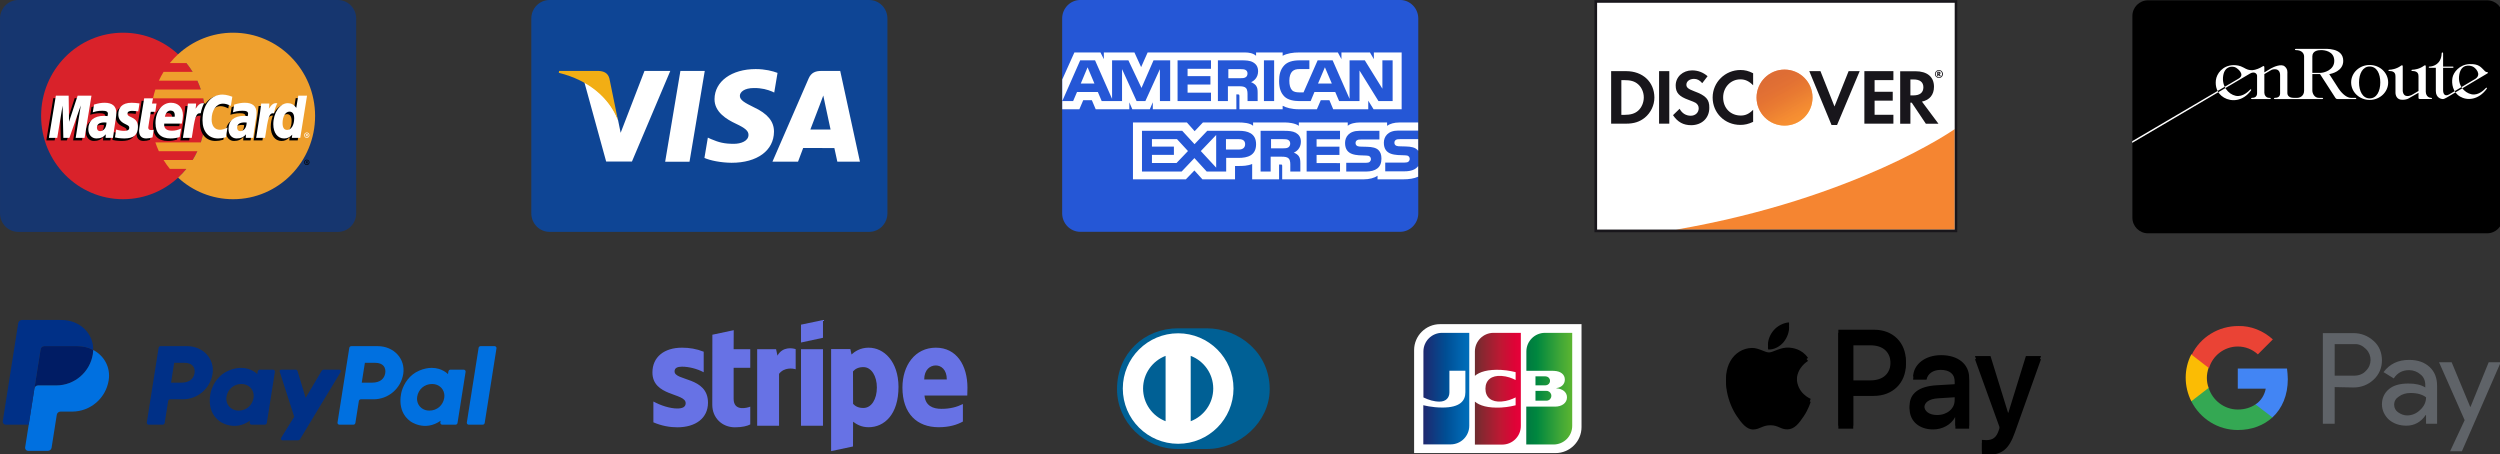 <?xml version="1.0" encoding="UTF-8" standalone="no"?>
<!DOCTYPE svg PUBLIC "-//W3C//DTD SVG 1.1//EN" "http://www.w3.org/Graphics/SVG/1.1/DTD/svg11.dtd">
<svg width="100%" height="100%" viewBox="0 0 1250 227" version="1.1" xmlns="http://www.w3.org/2000/svg" xmlns:xlink="http://www.w3.org/1999/xlink" xml:space="preserve" xmlns:serif="http://www.serif.com/" style="fill-rule:evenodd;clip-rule:evenodd;stroke-linejoin:round;stroke-miterlimit:2;">
    <rect x="0" y="0" width="1250" height="227" fill="#333333" stroke="none"/>
    <g transform="matrix(1.018,0,0,1.018,-21.97,1.0977e-06)">
        <g transform="matrix(1.251,0,0,1.251,21.59,-6.24544e-05)">
            <g id="path3628" transform="matrix(1,0,0,1,-511.616,-38.409)">
                <path d="M518.787,38.409L644.283,38.409C648.243,38.409 651.454,41.67 651.454,45.693L651.454,122.173C651.454,126.196 648.243,129.457 644.283,129.457L518.787,129.457C514.826,129.457 511.616,126.196 511.616,122.173L511.616,45.693C511.616,41.67 514.826,38.409 518.787,38.409Z" style="fill:rgb(22,54,111);fill-rule:nonzero;"/>
            </g>
            <g id="path3630" transform="matrix(1,0,0,1,-511.616,-38.409)">
                <path d="M592.114,83.933C592.114,101.986 577.705,116.619 559.932,116.619C542.158,116.619 527.751,101.986 527.751,83.933C527.751,65.881 542.158,51.247 559.932,51.247C577.705,51.247 592.114,65.882 592.114,83.933" style="fill:rgb(217,34,42);fill-rule:nonzero;"/>
            </g>
            <g id="path3632" transform="matrix(1,0,0,1,-511.616,-38.409)">
                <path d="M603.136,51.246C594.821,51.246 587.244,54.45 581.533,59.707C580.369,60.78 579.283,61.935 578.284,63.166L584.785,63.166C585.676,64.266 586.495,65.422 587.239,66.628L575.83,66.628C575.144,67.743 574.525,68.899 573.976,70.09L589.092,70.09C589.61,71.216 590.065,72.371 590.454,73.55L572.614,73.55C572.239,74.686 571.927,75.841 571.679,77.012L591.389,77.012C591.871,79.286 592.114,81.606 592.113,83.933C592.113,87.563 591.53,91.055 590.454,94.316L572.613,94.316C573.001,95.496 573.456,96.651 573.975,97.778L589.091,97.778C588.542,98.969 587.923,100.125 587.236,101.24L575.83,101.24C576.574,102.447 577.395,103.603 578.283,104.699L584.783,104.699C583.785,105.932 582.698,107.089 581.533,108.161C587.245,113.417 594.821,116.62 603.136,116.62C620.91,116.62 635.319,101.986 635.319,83.934C635.319,65.883 620.91,51.248 603.136,51.248" style="fill:rgb(238,159,45);fill-rule:nonzero;"/>
            </g>
            <g id="path3634" transform="matrix(1,0,0,1,-511.616,-38.409)">
                <path d="M631.03,102.153C631.03,101.571 631.495,101.097 632.069,101.097C632.644,101.097 633.109,101.571 633.109,102.153C633.109,102.736 632.644,103.209 632.069,103.209C631.495,103.209 631.03,102.736 631.03,102.153ZM632.069,102.956C632.506,102.956 632.86,102.596 632.86,102.153C632.86,101.71 632.506,101.351 632.07,101.351L632.069,101.351C631.634,101.351 631.281,101.709 631.28,102.151L631.28,102.153C631.279,102.596 631.633,102.956 632.069,102.956ZM631.929,102.617L631.716,102.617L631.716,101.69L632.101,101.69C632.182,101.69 632.264,101.69 632.335,101.736C632.409,101.787 632.451,101.876 632.451,101.969C632.451,102.073 632.391,102.17 632.293,102.208L632.461,102.617L632.225,102.617L632.085,102.25L631.929,102.25L631.929,102.617ZM631.929,102.091L632.047,102.091C632.091,102.091 632.137,102.095 632.177,102.073C632.212,102.05 632.23,102.008 632.23,101.967C632.23,101.931 632.209,101.89 632.178,101.873C632.141,101.849 632.082,101.854 632.043,101.854L631.929,101.854L631.929,102.091ZM552.418,87.512C552.052,87.469 551.891,87.457 551.639,87.457C549.658,87.457 548.656,88.147 548.656,89.509C548.656,90.349 549.145,90.883 549.909,90.883C551.332,90.883 552.357,89.506 552.418,87.512ZM554.959,93.52L552.064,93.52L552.131,92.123C551.248,93.227 550.07,93.752 548.469,93.752C546.576,93.752 545.277,92.25 545.277,90.069C545.277,86.787 547.535,84.872 551.412,84.872C551.807,84.872 552.315,84.908 552.835,84.975C552.944,84.531 552.972,84.341 552.972,84.101C552.972,83.208 552.363,82.874 550.731,82.874C549.022,82.855 547.612,83.288 547.033,83.481C547.07,83.257 547.518,80.448 547.518,80.448C549.259,79.93 550.407,79.735 551.699,79.735C554.699,79.735 556.288,81.103 556.285,83.688C556.291,84.381 556.178,85.236 556.002,86.36C555.699,88.314 555.048,92.5 554.959,93.52ZM543.815,93.52L540.322,93.52L542.323,80.774L537.854,93.52L535.473,93.52L535.179,80.847L533.076,93.52L529.805,93.52L532.537,76.94L537.561,76.94L537.865,86.221L540.93,76.94L546.517,76.94L543.815,93.52M607.456,87.512C607.091,87.469 606.929,87.457 606.678,87.457C604.698,87.457 603.696,88.147 603.696,89.509C603.696,90.349 604.184,90.883 604.947,90.883C606.371,90.883 607.397,89.506 607.456,87.512ZM609.999,93.52L607.104,93.52L607.17,92.123C606.287,93.227 605.108,93.752 603.509,93.752C601.615,93.752 600.318,92.25 600.318,90.069C600.318,86.787 602.574,84.872 606.451,84.872C606.847,84.872 607.354,84.908 607.874,84.975C607.982,84.531 608.01,84.341 608.01,84.101C608.01,83.208 607.402,82.874 605.77,82.874C604.061,82.855 602.653,83.288 602.072,83.481C602.108,83.257 602.557,80.448 602.557,80.448C604.299,79.93 605.446,79.735 606.737,79.735C609.738,79.735 611.327,81.103 611.324,83.688C611.33,84.381 611.217,85.236 611.041,86.36C610.739,88.314 610.087,92.5 609.999,93.52ZM570.487,93.316C569.531,93.621 568.786,93.752 567.977,93.752C566.191,93.752 565.217,92.71 565.217,90.79C565.191,90.195 565.473,88.627 565.695,87.196C565.897,85.937 567.21,77.995 567.21,77.995L570.683,77.995L570.277,80.036L572.375,80.036L571.901,83.277L569.796,83.277C569.393,85.841 568.818,89.035 568.812,89.459C568.812,90.154 569.177,90.457 570.007,90.457C570.406,90.457 570.714,90.416 570.95,90.33L570.487,93.316M581.135,93.206C579.942,93.576 578.791,93.756 577.571,93.753C573.684,93.749 571.657,91.687 571.657,87.738C571.657,83.128 574.235,79.735 577.735,79.735C580.598,79.735 582.427,81.635 582.427,84.614C582.427,85.603 582.301,86.568 581.999,87.931L575.083,87.931C574.849,89.887 576.081,90.702 578.101,90.702C579.345,90.702 580.466,90.441 581.712,89.853L581.135,93.206ZM579.183,85.212C579.202,84.931 579.551,82.805 577.567,82.805C576.461,82.805 575.67,83.662 575.348,85.212L579.183,85.212ZM557.056,84.299C557.056,86.004 557.871,87.18 559.717,88.064C561.132,88.739 561.351,88.939 561.351,89.551C561.351,90.392 560.727,90.771 559.344,90.771C558.302,90.771 557.333,90.606 556.215,90.24C556.215,90.24 555.755,93.212 555.734,93.354C556.528,93.53 557.236,93.693 559.37,93.753C563.056,93.753 564.759,92.327 564.759,89.246C564.759,87.393 564.046,86.306 562.296,85.489C560.831,84.806 560.663,84.653 560.663,84.023C560.663,83.294 561.243,82.922 562.373,82.922C563.059,82.922 563.995,82.997 564.883,83.125L565.38,79.998C564.476,79.852 563.104,79.735 562.306,79.735C558.397,79.735 557.044,81.809 557.056,84.299M598.128,80.089C599.098,80.089 600.003,80.348 601.249,80.985L601.821,77.387C601.309,77.183 599.507,75.985 597.981,75.985C595.643,75.985 593.667,77.163 592.277,79.107C590.249,78.425 589.416,79.804 588.394,81.177L587.486,81.392C587.555,80.94 587.617,80.491 587.596,80.036L584.388,80.036C583.949,84.209 583.172,88.436 582.564,92.614L582.406,93.521L585.901,93.521C586.484,89.671 586.804,87.205 586.998,85.537L588.315,84.793C588.511,84.05 589.127,83.8 590.361,83.83C590.195,84.742 590.112,85.667 590.113,86.595C590.113,91.006 592.457,93.753 596.218,93.753C597.187,93.753 598.018,93.623 599.305,93.269L599.92,89.488C598.762,90.067 597.812,90.34 596.951,90.34C594.92,90.34 593.691,88.817 593.691,86.3C593.691,82.649 595.519,80.089 598.128,80.089" style="fill-rule:nonzero;"/>
            </g>
            <g id="path3636" transform="matrix(1,0,0,1,-511.616,-38.409)">
                <path d="M544.82,92.535L541.326,92.535L543.328,79.791L538.86,92.535L536.479,92.535L536.184,79.863L534.081,92.535L530.81,92.535L533.542,75.957L538.565,75.957L538.707,86.22L542.096,75.957L547.522,75.957L544.82,92.535" style="fill:white;fill-rule:nonzero;"/>
            </g>
            <g id="path3638" transform="matrix(1,0,0,1,-511.616,-38.409)">
                <path d="M627.703,76.94L626.929,81.731C625.973,80.454 624.947,79.53 623.592,79.53C621.829,79.53 620.224,80.887 619.174,82.885C617.711,82.577 616.199,82.054 616.199,82.054L616.198,82.066C616.316,80.95 616.363,80.268 616.352,80.037L613.143,80.037C612.706,84.21 611.93,88.437 611.322,92.615L611.162,93.521L614.657,93.521C615.129,90.408 615.49,87.823 615.756,85.773C616.95,84.677 617.548,83.721 618.754,83.785C618.22,85.097 617.907,86.608 617.907,88.158C617.907,91.529 619.586,93.753 622.126,93.753C623.406,93.753 624.389,93.305 625.347,92.265L625.183,93.519L628.488,93.519L631.149,76.94L627.703,76.94ZM623.334,90.405C622.145,90.405 621.544,89.511 621.544,87.747C621.544,85.097 622.668,83.217 624.253,83.217C625.454,83.217 626.104,84.147 626.104,85.859C626.104,88.532 624.962,90.405 623.334,90.405Z" style="fill-rule:nonzero;"/>
            </g>
            <g id="path3640" transform="matrix(1,0,0,1,-511.616,-38.409)">
                <path d="M553.422,86.53C553.056,86.487 552.894,86.475 552.643,86.475C550.662,86.475 549.661,87.165 549.661,88.527C549.661,89.365 550.15,89.901 550.912,89.901C552.336,89.901 553.362,88.524 553.422,86.53ZM555.964,92.536L553.069,92.536L553.135,91.14C552.253,92.243 551.073,92.77 549.474,92.77C547.58,92.77 546.282,91.268 546.282,89.087C546.282,85.803 548.539,83.889 552.416,83.889C552.812,83.889 553.32,83.926 553.839,83.993C553.948,83.548 553.976,83.358 553.976,83.118C553.976,82.224 553.368,81.892 551.736,81.892C550.026,81.872 548.617,82.306 548.037,82.497C548.074,82.274 548.521,79.467 548.521,79.467C550.262,78.947 551.412,78.752 552.702,78.752C555.703,78.752 557.293,80.121 557.29,82.704C557.295,83.4 557.181,84.254 557.006,85.376C556.703,87.329 556.052,91.518 555.964,92.536ZM602.824,76.404L602.252,80.003C601.006,79.366 600.1,79.107 599.131,79.107C596.522,79.107 594.694,81.667 594.694,85.318C594.694,87.834 595.923,89.357 597.954,89.357C598.814,89.357 599.764,89.085 600.922,88.505L600.308,92.284C599.02,92.64 598.19,92.77 597.22,92.77C593.46,92.77 591.116,90.023 591.116,85.612C591.116,79.685 594.353,75.542 598.984,75.542C600.509,75.542 602.312,76.199 602.824,76.404M608.461,86.53C608.095,86.487 607.934,86.475 607.682,86.475C605.702,86.475 604.7,87.165 604.7,88.527C604.7,89.365 605.189,89.901 605.952,89.901C607.375,89.901 608.401,88.524 608.461,86.53ZM611.003,92.536L608.108,92.536L608.174,91.14C607.291,92.243 606.112,92.77 604.513,92.77C602.619,92.77 601.321,91.268 601.321,89.087C601.321,85.803 603.579,83.889 607.455,83.889C607.851,83.889 608.359,83.926 608.878,83.993C608.986,83.548 609.015,83.358 609.015,83.118C609.015,82.224 608.407,81.892 606.775,81.892C605.066,81.872 603.656,82.306 603.076,82.497C603.113,82.274 603.561,79.467 603.561,79.467C605.302,78.947 606.451,78.752 607.741,78.752C610.743,78.752 612.332,80.121 612.328,82.704C612.334,83.4 612.221,84.254 612.045,85.376C611.743,87.329 611.09,91.518 611.003,92.536ZM571.492,92.331C570.535,92.637 569.789,92.77 568.982,92.77C567.195,92.77 566.221,91.727 566.221,89.808C566.196,89.211 566.478,87.645 566.7,86.214C566.901,84.953 568.214,77.012 568.214,77.012L571.687,77.012L571.282,79.054L573.064,79.054L572.59,82.293L570.801,82.293C570.398,84.859 569.822,88.051 569.816,88.475C569.816,89.172 570.182,89.473 571.012,89.473C571.41,89.473 571.718,89.434 571.954,89.347L571.492,92.331M582.139,92.224C580.947,92.594 579.794,92.773 578.575,92.77C574.688,92.766 572.661,90.704 572.661,86.755C572.661,82.144 575.239,78.752 578.739,78.752C581.602,78.752 583.431,80.651 583.431,83.632C583.431,84.621 583.305,85.586 583.004,86.948L576.088,86.948C575.854,88.904 577.086,89.72 579.106,89.72C580.349,89.72 581.471,89.459 582.717,88.869L582.139,92.224ZM580.187,84.228C580.208,83.948 580.556,81.821 578.571,81.821C577.465,81.821 576.674,82.68 576.352,84.228L580.187,84.228ZM558.06,83.316C558.06,85.022 558.874,86.196 560.721,87.081C562.135,87.757 562.354,87.958 562.354,88.569C562.354,89.41 561.73,89.789 560.349,89.789C559.306,89.789 558.336,89.624 557.217,89.257C557.217,89.257 556.759,92.229 556.739,92.371C557.531,92.547 558.24,92.708 560.373,92.77C564.061,92.77 565.762,91.345 565.762,88.264C565.762,86.41 565.05,85.323 563.299,84.506C561.835,83.822 561.666,83.672 561.666,83.041C561.666,82.313 562.247,81.938 563.376,81.938C564.061,81.938 564.998,82.014 565.887,82.143L566.384,79.014C565.48,78.869 564.108,78.752 563.31,78.752C559.401,78.752 558.049,80.824 558.06,83.316M629.494,92.536L626.189,92.536L626.353,91.281C625.394,92.322 624.412,92.77 623.132,92.77C620.592,92.77 618.913,90.546 618.913,87.175C618.913,82.69 621.517,78.909 624.598,78.909C625.953,78.909 626.979,79.472 627.933,80.748L628.709,75.957L632.155,75.957L629.494,92.536ZM624.34,89.42C625.967,89.42 627.11,87.548 627.11,84.876C627.11,83.164 626.46,82.234 625.259,82.234C623.675,82.234 622.549,84.113 622.549,86.764C622.549,88.528 623.151,89.42 624.34,89.42ZM614.15,79.054C613.712,83.227 612.935,87.454 612.328,91.63L612.168,92.536L615.662,92.536C616.912,84.291 617.215,82.681 619.174,82.883C619.487,81.196 620.067,79.718 620.501,78.972C619.037,78.662 618.22,79.502 617.15,81.098C617.235,80.408 617.389,79.738 617.359,79.054L614.15,79.054M585.39,79.054C584.951,83.227 584.174,87.454 583.567,91.63L583.408,92.536L586.904,92.536C588.152,84.291 588.454,82.681 590.412,82.883C590.726,81.196 591.307,79.718 591.739,78.972C590.277,78.662 589.459,79.502 588.39,81.098C588.475,80.408 588.628,79.738 588.599,79.054L585.39,79.054M631.029,91.48C631.029,90.895 631.494,90.424 632.068,90.424C632.641,90.424 633.106,90.895 633.107,91.478L633.107,91.48C633.107,92.063 632.642,92.535 632.068,92.536C631.494,92.535 631.029,92.063 631.029,91.48ZM632.068,92.282C632.504,92.283 632.857,91.924 632.857,91.481C632.858,91.038 632.505,90.678 632.069,90.678L632.068,90.678C631.631,90.678 631.278,91.037 631.278,91.481C631.278,91.923 631.632,92.282 632.068,92.282ZM631.927,91.942L631.714,91.942L631.714,91.016L632.101,91.016C632.181,91.016 632.263,91.018 632.333,91.062C632.408,91.114 632.45,91.202 632.45,91.294C632.45,91.399 632.39,91.497 632.291,91.534L632.46,91.941L632.223,91.941L632.083,91.576L631.927,91.576L631.927,91.942ZM631.927,91.417L632.045,91.417C632.089,91.417 632.137,91.421 632.175,91.399C632.21,91.376 632.228,91.333 632.228,91.292C632.226,91.254 632.208,91.219 632.177,91.197C632.14,91.176 632.08,91.181 632.04,91.181L631.927,91.181L631.927,91.417Z" style="fill:white;fill-rule:nonzero;"/>
            </g>
        </g>
        <g transform="matrix(1.241,0,0,1.241,55.219,0.056)">
            <g id="path3644" transform="matrix(1,0,0,1,-442.04,11.544)">
                <path d="M632.441,-11.59L758.926,-11.59C762.917,-11.59 766.153,-8.303 766.153,-4.249L766.153,72.834C766.153,76.888 762.917,80.175 758.926,80.175L632.441,80.175C628.45,80.175 625.214,76.888 625.214,72.834L625.214,-4.249C625.214,-8.303 628.45,-11.59 632.441,-11.59Z" style="fill:rgb(14,69,149);fill-rule:nonzero;"/>
            </g>
            <g id="path3646" transform="matrix(1,0,0,1,-442.04,11.544)">
                <path d="M678.192,52.413L684.221,16.485L693.862,16.485L687.83,52.413L678.192,52.413ZM722.663,17.259C720.753,16.531 717.759,15.75 714.022,15.75C704.495,15.75 697.784,20.623 697.727,27.607C697.673,32.769 702.518,35.649 706.174,37.368C709.928,39.129 711.189,40.252 711.171,41.825C711.148,44.233 708.174,45.333 705.403,45.333C701.544,45.333 699.494,44.788 696.328,43.447L695.085,42.876L693.732,50.919C695.984,51.922 700.148,52.791 704.472,52.836C714.607,52.836 721.186,48.019 721.261,40.561C721.297,36.474 718.729,33.364 713.166,30.799C709.796,29.137 707.732,28.028 707.754,26.345C707.754,24.852 709.501,23.255 713.275,23.255C716.428,23.205 718.712,23.904 720.492,24.631L721.356,25.046L722.663,17.259M747.473,16.484L740.023,16.484C737.715,16.484 735.988,17.124 734.974,19.464L720.656,52.389L730.78,52.389C730.78,52.389 732.435,47.962 732.809,46.99C733.916,46.99 743.751,47.005 745.158,47.005C745.446,48.263 746.33,52.389 746.33,52.389L755.277,52.389L747.473,16.483L747.473,16.484ZM735.653,39.684C736.45,37.614 739.494,29.641 739.494,29.641C739.437,29.737 740.286,27.561 740.773,26.212L741.424,29.31C741.424,29.31 743.27,37.886 743.656,39.684L735.653,39.684ZM670.007,16.484L660.568,40.985L659.562,36.006C657.805,30.267 652.33,24.048 646.209,20.935L654.84,52.355L665.042,52.344L680.22,16.484L670.008,16.484" style="fill:white;fill-rule:nonzero;"/>
            </g>
            <g id="path3648" transform="matrix(1,0,0,1,-442.04,11.544)">
                <path d="M651.761,16.483L636.214,16.483L636.091,17.23C648.186,20.204 656.189,27.391 659.512,36.026L656.131,19.515C655.548,17.24 653.855,16.562 651.761,16.482" style="fill:rgb(242,174,20);fill-rule:nonzero;"/>
            </g>
        </g>
        <g transform="matrix(1.241,0,0,1.241,-504.723,-46.945)">
            <g id="path3660" transform="matrix(1,0,0,1,140.965,5.64)">
                <path d="M710.739,32.175L837.223,32.175C841.215,32.175 844.451,35.462 844.451,39.516L844.451,116.599C844.451,120.653 841.215,123.94 837.223,123.94L710.739,123.94C706.747,123.94 703.511,120.653 703.511,116.599L703.511,39.516C703.511,35.462 706.747,32.175 710.739,32.175Z" style="fill:rgb(37,87,214);fill-rule:nonzero;"/>
            </g>
            <g id="path3662" transform="matrix(1,0,0,1,140.965,5.64)">
                <path d="M703.556,75.431L710.322,75.431L711.847,71.85L715.262,71.85L716.784,75.431L730.095,75.431L730.095,72.694L731.283,75.443L738.194,75.443L739.382,72.653L739.382,75.431L772.463,75.431L772.447,69.553L773.087,69.553C773.535,69.569 773.666,69.609 773.666,70.329L773.666,75.431L790.776,75.431L790.776,74.063C792.156,74.782 794.303,75.431 797.127,75.431L804.325,75.431L805.865,71.851L809.28,71.851L810.787,75.431L824.658,75.431L824.658,72.03L826.758,75.431L837.874,75.431L837.874,52.947L826.873,52.947L826.873,55.602L825.333,52.947L814.045,52.947L814.045,55.602L812.631,52.947L797.384,52.947C794.832,52.947 792.589,53.294 790.776,54.26L790.776,52.947L780.255,52.947L780.255,54.26C779.101,53.264 777.53,52.947 775.783,52.947L737.342,52.947L734.763,58.754L732.114,52.947L720.007,52.947L720.007,55.602L718.677,52.947L708.351,52.947L703.556,63.637L703.556,75.431ZM746.261,72.188L742.202,72.188L742.187,59.562L736.446,72.188L732.969,72.188L727.213,59.551L727.213,72.188L719.159,72.188L717.638,68.592L709.394,68.592L707.857,72.188L703.556,72.188L710.647,56.067L716.53,56.067L723.264,71.33L723.264,56.067L729.727,56.067L734.909,67.003L739.669,56.067L746.261,56.067L746.261,72.188ZM716.285,65.246L713.575,58.82L710.88,65.246L716.285,65.246ZM762.415,72.188L749.188,72.188L749.188,56.067L762.415,56.067L762.415,59.424L753.148,59.424L753.148,62.33L762.193,62.33L762.193,65.634L753.148,65.634L753.148,68.854L762.415,68.854L762.415,72.188ZM781.055,60.409C781.055,62.979 779.293,64.307 778.266,64.706C779.132,65.026 779.872,65.593 780.224,66.063C780.784,66.865 780.88,67.581 780.88,69.021L780.88,72.188L776.886,72.188L776.871,70.155C776.871,69.185 776.966,67.79 776.246,67.014C775.668,66.447 774.786,66.324 773.36,66.324L769.11,66.324L769.11,72.188L765.15,72.188L765.15,56.067L774.257,56.067C776.28,56.067 777.772,56.119 779.052,56.839C780.304,57.559 781.055,58.611 781.055,60.409ZM776.05,62.802C775.506,63.124 774.863,63.135 774.092,63.135L769.282,63.135L769.282,59.554L774.157,59.554C774.847,59.554 775.567,59.584 776.035,59.845C776.548,60.079 776.866,60.579 776.866,61.27C776.866,61.974 776.564,62.541 776.05,62.802ZM787.406,72.188L783.366,72.188L783.366,56.067L787.406,56.067L787.406,72.188ZM834.306,72.188L828.695,72.188L821.19,60.088L821.19,72.188L813.126,72.188L811.585,68.592L803.36,68.592L801.866,72.188L797.231,72.188C795.307,72.188 792.87,71.773 791.49,70.405C790.099,69.036 789.375,67.182 789.375,64.25C789.375,61.86 789.807,59.674 791.509,57.947C792.789,56.66 794.794,56.067 797.522,56.067L801.356,56.067L801.356,59.521L797.603,59.521C796.158,59.521 795.341,59.73 794.556,60.476C793.881,61.155 793.418,62.438 793.418,64.128C793.418,65.855 793.77,67.1 794.506,67.914C795.116,68.552 796.224,68.745 797.266,68.745L799.044,68.745L804.625,56.068L810.558,56.068L817.262,71.315L817.262,56.068L823.291,56.068L830.251,67.295L830.251,56.068L834.306,56.068L834.306,72.188ZM810.238,65.247L807.498,58.82L804.773,65.247L810.238,65.247ZM844.396,97.93C843.434,99.298 841.56,99.992 839.023,99.992L831.376,99.992L831.376,96.534L838.992,96.534C839.747,96.534 840.276,96.438 840.594,96.135C840.895,95.865 841.065,95.483 841.062,95.084C841.062,94.614 840.87,94.241 840.579,94.017C840.291,93.771 839.873,93.659 839.183,93.659C835.466,93.536 830.828,93.771 830.828,88.669C830.828,86.33 832.353,83.868 836.508,83.868L844.395,83.868L844.395,80.66L837.067,80.66C834.856,80.66 833.249,81.176 832.112,81.977L832.112,80.66L821.273,80.66C819.539,80.66 817.505,81.078 816.542,81.977L816.542,80.66L797.187,80.66L797.187,81.977C795.646,80.895 793.047,80.66 791.847,80.66L779.08,80.66L779.08,81.977C777.862,80.828 775.152,80.66 773.5,80.66L759.211,80.66L755.942,84.104L752.879,80.66L731.534,80.66L731.534,103.159L752.476,103.159L755.845,99.661L759.019,103.159L771.928,103.17L771.928,97.878L773.197,97.878C774.91,97.903 776.93,97.836 778.712,97.086L778.712,103.158L789.36,103.158L789.36,97.294L789.873,97.294C790.529,97.294 790.593,97.321 790.593,97.958L790.593,103.158L822.939,103.158C824.992,103.158 827.139,102.646 828.328,101.718L828.328,103.158L838.588,103.158C840.723,103.158 842.808,102.866 844.394,102.121L844.394,97.929L844.396,97.93ZM780.261,89.275C780.261,93.755 776.827,94.679 773.366,94.679L768.426,94.679L768.426,100.088L760.73,100.088L755.854,94.75L750.787,100.088L735.103,100.088L735.103,83.963L751.028,83.963L755.9,89.248L760.936,83.963L773.589,83.963C776.731,83.963 780.261,84.81 780.261,89.275ZM748.781,96.696L739.046,96.696L739.046,93.488L747.739,93.488L747.739,90.198L739.046,90.198L739.046,87.266L748.973,87.266L753.304,91.965L748.781,96.696ZM764.467,98.542L758.388,91.974L764.467,85.615L764.467,98.542ZM773.458,91.373L768.341,91.373L768.341,87.266L773.504,87.266C774.933,87.266 775.926,87.833 775.926,89.243C775.926,90.638 774.979,91.373 773.458,91.373ZM800.265,83.963L813.481,83.963L813.481,87.298L804.208,87.298L804.208,90.229L813.254,90.229L813.254,93.519L804.208,93.519L804.208,96.727L813.48,96.742L813.48,100.088L800.265,100.088L800.265,83.963ZM795.184,92.594C796.066,92.911 796.786,93.478 797.124,93.948C797.683,94.735 797.764,95.47 797.78,96.891L797.78,100.088L793.804,100.088L793.804,98.07C793.804,97.1 793.9,95.664 793.164,94.914C792.586,94.337 791.704,94.198 790.26,94.198L786.028,94.198L786.028,100.088L782.049,100.088L782.049,83.963L791.191,83.963C793.195,83.963 794.655,84.049 795.955,84.724C797.204,85.459 797.991,86.465 797.991,88.305C797.99,90.878 796.226,92.192 795.184,92.594ZM792.946,90.556C792.417,90.862 791.762,90.888 790.992,90.888L786.181,90.888L786.181,87.267L791.057,87.267C791.762,87.267 792.467,87.281 792.946,87.558C793.46,87.819 793.766,88.319 793.766,89.008C793.766,89.698 793.459,90.254 792.946,90.556ZM828.691,91.583C829.462,92.359 829.875,93.34 829.875,94.999C829.875,98.468 827.649,100.087 823.655,100.087L815.943,100.087L815.943,96.629L823.624,96.629C824.375,96.629 824.908,96.533 825.241,96.23C825.514,95.981 825.709,95.618 825.709,95.179C825.709,94.709 825.498,94.336 825.226,94.112C824.923,93.866 824.506,93.755 823.816,93.755C820.113,93.632 815.476,93.866 815.476,88.764C815.476,86.425 816.985,83.963 821.137,83.963L829.075,83.963L829.075,87.395L821.811,87.395C821.092,87.395 820.623,87.422 820.225,87.686C819.791,87.947 819.631,88.335 819.631,88.846C819.631,89.454 819.999,89.868 820.497,90.048C820.915,90.189 821.363,90.23 822.038,90.23L824.169,90.286C826.319,90.337 827.794,90.699 828.691,91.583ZM844.403,87.266L837.186,87.266C836.466,87.266 835.987,87.293 835.584,87.558C835.167,87.819 835.006,88.206 835.006,88.718C835.006,89.326 835.358,89.74 835.871,89.919C836.289,90.06 836.738,90.102 837.397,90.102L839.543,90.158C841.709,90.21 843.154,90.572 844.035,91.455C844.196,91.578 844.292,91.716 844.403,91.855L844.403,87.266Z" style="fill:white;fill-rule:nonzero;"/>
            </g>
        </g>
        <g transform="matrix(0.469,0,0,0.469,776.559,-60.171)">
            <g transform="matrix(1,0,0,1,61.3,370.1)">
                <path d="M0,-240.2L377.3,-240.2L377.3,0L0.1,0L0,-240.2Z" style="fill:white;fill-rule:nonzero;"/>
            </g>
            <g transform="matrix(1,0,0,1,437.3,368.8)">
                <path d="M0,-105.3C0,-105.3 -103.1,-32.6 -291.9,0L0,0L0,-105.3Z" style="fill:rgb(245,133,49);fill-rule:nonzero;"/>
            </g>
            <g transform="matrix(1,0,0,1,0,-0.1)">
                <path d="M437.3,368.8L62.8,368.8L62.8,131.3L437.3,131.3L437.3,368.8ZM438.6,128.6L60,128.6L60,371.6L440,371.6L440,128.5L438.6,128.5L438.6,128.6Z" style="fill:rgb(24,22,27);fill-rule:nonzero;"/>
            </g>
            <g transform="matrix(1,0,0,1,105.8,216.4)">
                <path d="M0,27.8C-3.4,30.8 -7.7,32.2 -14.7,32.2L-17.6,32.2L-17.6,-4.2L-14.7,-4.2C-7.8,-4.2 -3.6,-3 0,0.2C3.7,3.5 5.9,8.6 5.9,13.9C5.9,19.2 3.7,24.5 0,27.8M-12.6,-13.6L-28.3,-13.6L-28.3,41.4L-12.6,41.4C-4.3,41.4 1.7,39.4 7,35.1C13.3,29.9 17,22.1 17,14C16.9,-2.3 4.8,-13.6 -12.6,-13.6" style="fill:rgb(24,22,27);fill-rule:nonzero;"/>
            </g>
            <g transform="matrix(1,0,0,1,0,-39.4)">
                <rect x="127.7" y="242.2" width="10.7" height="55" style="fill:rgb(24,22,27);"/>
            </g>
            <g transform="matrix(1,0,0,1,164.6,237.5)">
                <path d="M0,-13.6C-6.4,-16 -8.3,-17.6 -8.3,-20.5C-8.3,-24 -4.9,-26.6 -0.3,-26.6C2.9,-26.6 5.6,-25.3 8.3,-22.1L13.9,-29.4C9.3,-33.4 3.8,-35.5 -2.3,-35.5C-12,-35.5 -19.5,-28.7 -19.5,-19.7C-19.5,-12.1 -16,-8.2 -6,-4.6C-1.8,-3.1 0.3,-2.1 1.4,-1.5C3.5,-0.1 4.6,1.9 4.6,4.2C4.6,8.7 1.1,12 -3.7,12C-8.8,12 -12.9,9.4 -15.4,4.7L-22.3,11.4C-17.4,18.7 -11.4,21.9 -3.3,21.9C7.8,21.9 15.7,14.5 15.7,3.8C15.9,-5.1 12.2,-9.1 0,-13.6" style="fill:rgb(24,22,27);fill-rule:nonzero;"/>
            </g>
            <g transform="matrix(1,0,0,1,183.8,230.3)">
                <path d="M0,0.1C0,16.3 12.7,28.8 29,28.8C33.6,28.8 37.6,27.9 42.4,25.6L42.4,13C38.1,17.3 34.3,19 29.5,19C18.7,19 11,11.2 11,0C11,-10.6 18.9,-18.9 29,-18.9C34.1,-18.9 38,-17.1 42.4,-12.7L42.4,-25.3C37.7,-27.7 33.8,-28.7 29.2,-28.7C13.1,-28.7 0,-15.9 0,0.1" style="fill:rgb(24,22,27);fill-rule:nonzero;"/>
            </g>
            <g transform="matrix(1,0,0,1,311.4,222.2)">
                <path d="M0,17.6L-14.7,-19.4L-26.4,-19.4L-3.101,37L2.699,37L26.399,-19.4L14.8,-19.4L0,17.6Z" style="fill:rgb(24,22,27);fill-rule:nonzero;"/>
            </g>
            <g transform="matrix(1,0,0,1,342.7,202.8)">
                <path d="M0,55L30.399,55L30.399,45.7L10.7,45.7L10.7,30.9L29.7,30.9L29.7,21.6L10.7,21.6L10.7,9.4L30.399,9.4L30.399,0L0,0L0,55Z" style="fill:rgb(24,22,27);fill-rule:nonzero;"/>
            </g>
            <g transform="matrix(1,0,0,1,394,232.6)">
                <path d="M0,-4.4L-3.1,-4.4L-3.1,-21.1L0.2,-21.1C6.9,-21.1 10.5,-18.3 10.5,-12.9C10.5,-7.4 6.9,-4.4 0,-4.4M21.6,-13.5C21.6,-23.8 14.5,-29.7 2.1,-29.7L-13.8,-29.7L-13.8,25.3L-3.1,25.3L-3.1,3.2L-1.7,3.2L13.1,25.3L26.3,25.3L9,2.1C17.1,0.4 21.6,-5.1 21.6,-13.5" style="fill:rgb(24,22,27);fill-rule:nonzero;"/>
            </g>
            <g transform="matrix(-2.84217e-14,37.628,37.628,2.84217e-14,259.1,202.679)">
                <circle cx="0.739" cy="0" r="0.779" style="fill:url(#_Linear1);"/>
            </g>
            <g opacity="0.65">
                <g transform="matrix(-64.991,0,0,64.991,284.958,230.5)">
                    <circle cx="0.398" cy="0" r="0.451" style="fill:url(#_Linear2);"/>
                </g>
            </g>
            <g transform="matrix(1,0,0,1,420.4,206)">
                <path d="M0,-0.4L-0.2,-0.4L-0.2,-1.7L0,-1.7C0.6,-1.7 0.899,-1.5 0.899,-1.1C0.899,-0.6 0.6,-0.4 0,-0.4M2,-1.1C2,-2.1 1.3,-2.6 0.199,-2.6L-1.4,-2.6L-1.4,2.2L-0.2,2.2L-0.2,0.3L1.199,2.2L2.6,2.2L1,0.2C1.6,0.1 2,-0.4 2,-1.1" style="fill:rgb(24,22,27);fill-rule:nonzero;"/>
            </g>
            <g transform="matrix(1,0,0,1,420.8,202.3)">
                <path d="M0,7C-1.8,7 -3.399,5.5 -3.399,3.5C-3.399,1.6 -1.899,0 0,0C1.8,0 3.3,1.6 3.3,3.5C3.3,5.4 1.8,7 0,7M0,-0.7C-2.3,-0.7 -4.2,1.2 -4.2,3.5C-4.2,5.8 -2.3,7.7 0,7.7C2.3,7.7 4.2,5.8 4.2,3.5C4.2,1.2 2.3,-0.7 0,-0.7" style="fill:rgb(24,22,27);fill-rule:nonzero;"/>
            </g>
        </g>
        <g transform="matrix(0.075,0,0,0.075,1066.07,-36.377)">
            <path d="M2361.66,2012.82C2417.39,2012.81 2463.24,1966.96 2463.24,1911.24L2463.24,588.762C2463.24,533.036 2417.39,487.177 2361.66,487.17L139.697,487.17C83.973,487.17 38.118,533.025 38.118,588.75L38.118,1911.25C38.118,1966.97 83.967,2012.82 139.684,2012.82L2361.66,2012.82Z"/>
            <path d="M1591.88,920.516C1638.72,920.516 1661.49,967.285 1661.49,1024.96C1661.49,1082.65 1637.94,1129.42 1591.88,1129.42C1546.64,1129.42 1522.3,1082.65 1522.3,1024.96C1522.3,967.285 1546.64,920.516 1591.88,920.516L1591.88,910.516C1524.96,910.516 1470.67,961.76 1470.67,1024.96C1470.67,1088.19 1524.96,1139.42 1591.88,1139.42C1658.83,1139.42 1713.12,1088.19 1713.12,1024.96C1713.12,961.747 1658.83,910.516 1591.88,910.516L1591.88,920.516ZM1920.46,1133.3L1995.09,1133.3C2003.01,1133.3 2002.23,1125.76 1995.09,1125.76C1985.57,1125.76 1960.96,1120.21 1959.37,1086.08L1959.37,919.414C1959.37,909.894 1952.22,911.476 1946.67,916.236C1917.28,937.662 1883.95,941.631 1872.04,941.631C1863.33,941.631 1862.52,949.957 1871.25,949.957C1910.95,949.957 1911.73,973.381 1911.73,987.661L1911.73,1080.91L1870.46,1105.12C1856.96,1113.05 1814.09,1128.93 1808.56,1081.3L1808.56,919.414C1808.56,909.894 1801.41,911.476 1795.86,916.236C1766.47,937.662 1733.14,941.631 1721.23,941.631C1712.52,941.631 1711.71,949.957 1720.44,949.957C1760.14,949.957 1760.92,973.381 1760.92,987.661L1760.92,1090.84C1760.92,1109.89 1769.66,1138.46 1805.38,1138.46C1841.07,1138.46 1852.19,1125.76 1860.12,1121.79L1911.73,1092.83L1911.73,1122.99C1911.74,1128.54 1911.74,1133.3 1920.46,1133.3C1920.46,1133.3 1911.74,1133.3 1920.46,1133.3ZM2112.72,1103.16C2081.18,1120.61 2072.85,1095.61 2072.85,1075.76L2072.85,928.946L2135.55,928.946C2142.7,928.946 2143.5,921.009 2135.55,921.009L2072.85,921.009L2072.85,834.501C2072.85,826.563 2063.33,825.37 2063.33,835.305C2060.95,904.356 2008.56,921.022 1983.57,921.022C1977.24,921.022 1976.42,928.959 1983.97,928.959L2025.24,928.959L2025.24,1080.55C2025.24,1125.79 2059.77,1133.74 2071.67,1133.74C2083.58,1133.74 2104.81,1118.45 2118.31,1111.11L2363.95,965.275C2369.11,962.305 2365.72,956.352 2358.37,956.741C2354.22,956.974 2347.48,952.175 2346.28,950.788C2344.4,948.622 2343.97,947.999 2341.9,946.028C2321.28,926.378 2307.4,901.982 2245.08,904.758C2180.79,907.611 2140.31,957.934 2133.98,995.235C2127.62,1032.54 2135.55,1088.89 2183.97,1117.46C2231.06,1145.26 2304.62,1140.47 2358.58,1066.67C2362.56,1059.53 2357.01,1056.35 2352.25,1061.91C2344.3,1069.85 2306.19,1112.7 2258.59,1102.39C2210.97,1092.07 2165.63,1042.42 2179.21,971.422C2191.92,905.16 2243.5,910.711 2267.31,921.022C2284.13,928.311 2328.44,972.616 2283.39,1001.78L2112.72,1103.16Z" style="fill:white;"/>
            <path d="M822.841,944.808C846.64,943.226 874.032,930.723 890.297,920.205C903.798,911.476 902.203,926.56 902.203,931.307L902.203,959.088L945.859,932.889C962.538,923.369 1012.52,901.139 1034.75,919.401C1056.97,937.649 1053,958.284 1053,968.608L1053,1096.39C1053,1107.5 1062.52,1125.75 1093.48,1125.75L1118.88,1125.75C1131.57,1125.75 1162.53,1116.23 1162.53,1078.93L1162.53,855.123C1162.53,836.874 1149.84,813.049 1107.77,813.049C1099.84,813.049 1101.42,805.124 1107.77,805.124L1284.75,805.124C1303.01,805.124 1418.88,795.604 1418.88,883.695C1418.88,951.955 1340.71,968.621 1327.21,970.203L1389.11,1066.23C1398.63,1080.52 1433.16,1125.76 1469.67,1125.76L1499.06,1125.76C1506.2,1125.76 1506.2,1133.7 1499.06,1133.7L1388.74,1133.7C1378.4,1133.7 1372.85,1134.49 1367.31,1125.76L1266.89,970.216L1216.5,970.216L1216.5,962.279L1268.88,962.279C1290.28,962.279 1360.15,945.613 1360.15,883.695C1360.15,819.404 1295.04,813.049 1273.64,813.049C1252.2,813.049 1216.5,818.6 1216.5,854.318L1216.5,1078.14C1216.5,1096.39 1229.99,1125.75 1258.55,1125.75L1281.57,1125.75C1289.49,1125.75 1288.71,1133.69 1281.57,1133.69L971.254,1133.69C962.525,1133.69 962.525,1125.75 971.254,1125.75C980.774,1125.75 1005.38,1124.17 1005.38,1097.18L1005.38,976.545C1005.38,955.911 994.651,939.569 975.612,938.842C965.301,938.44 954.588,938.038 941.89,946.78L902.203,970.203L902.203,1092.42C902.203,1105.92 911.723,1124.96 932.37,1125.75L938.713,1125.75C945.859,1125.75 948.245,1133.69 937.117,1133.69L821.246,1133.69C813.308,1133.69 812.517,1125.75 821.246,1125.75C832.361,1125.75 854.578,1123.36 854.578,1095.6L854.578,981.305C854.578,968.608 838.106,949.555 807.952,967.013L36.808,1420.9L36.756,1409.66L734.141,999.58C778.575,973.394 726.475,933.914 717.28,928.544C693.467,914.654 643.858,917.442 633.145,978.154C620.577,1049.35 666.477,1101.96 714.102,1112.29C761.727,1122.6 800.611,1080.54 808.548,1072.6C813.308,1067.05 818.859,1070.23 814.89,1077.37C760.923,1151.18 684.985,1151.99 637.905,1124.19C589.502,1095.62 580.553,1048.29 584.729,1010.7C589.489,967.83 628.385,913.863 699.018,911.489C718.862,911.489 741.871,913.876 765.683,927.364C789.496,940.853 799.417,944.406 822.841,944.808C822.841,944.808 799.417,944.406 822.841,944.808Z" style="fill:white;"/>
        </g>
    </g>
    <g transform="matrix(0.797,0,0,0.797,-0.007,29.052)">
        <g transform="matrix(0.242,0,0,0.242,858.653,144.358)">
            <path d="M-3131.73,150.176C-3134.36,150.176 -3136.6,152.088 -3137.01,154.692L-3167.51,348.072C-3167.55,348.326 -3167.57,348.582 -3167.57,348.839C-3167.57,351.555 -3165.33,353.79 -3162.62,353.79L-3126.45,353.79C-3123.82,353.79 -3121.58,351.874 -3121.17,349.274L-3112.21,292.486C-3111.8,289.886 -3109.56,287.97 -3106.93,287.97L-3074.05,287.97C-3035.63,287.97 -3003.02,259.941 -2997.07,221.96C-2991.06,183.659 -3020.99,150.259 -3063.39,150.176L-3131.73,150.176ZM-3096.58,193.346L-3070.27,193.346C-3048.61,193.346 -3041.56,206.124 -3043.79,220.256C-3046.02,234.418 -3056.97,244.849 -3077.92,244.849L-3104.7,244.849L-3096.58,193.346ZM-2923.52,206.491C-2932.65,206.525 -2943.16,208.396 -2954.95,213.309C-2982.01,224.587 -2995,247.895 -3000.52,264.888C-3000.52,264.888 -3018.09,316.732 -2978.41,345.214C-2978.41,345.214 -2941.6,372.635 -2900.18,343.525L-2900.89,348.072C-2900.93,348.326 -2900.95,348.582 -2900.95,348.839C-2900.95,351.552 -2898.72,353.786 -2896.01,353.79L-2861.68,353.79C-2859.04,353.79 -2856.81,351.874 -2856.39,349.274L-2835.51,216.847C-2835.47,216.59 -2835.45,216.331 -2835.45,216.072C-2835.45,213.358 -2837.68,211.125 -2840.39,211.121L-2874.72,211.121C-2877.36,211.121 -2879.6,213.037 -2880.01,215.637L-2881.13,222.765C-2881.13,222.765 -2896.12,206.389 -2923.52,206.491ZM-2922.4,248.319C-2918.45,248.319 -2914.85,248.863 -2911.61,249.902C-2896.8,254.657 -2888.4,268.887 -2890.83,284.311C-2893.83,303.303 -2909.41,317.287 -2929.38,317.287C-2933.32,317.287 -2936.92,316.747 -2940.16,315.708C-2954.97,310.953 -2963.42,296.723 -2960.99,281.299C-2957.99,262.307 -2942.37,248.315 -2922.4,248.315L-2922.4,248.319Z" style="fill:rgb(0,48,135);fill-rule:nonzero;"/>
            <path d="M-2637.37,150.176C-2640,150.176 -2642.24,152.088 -2642.65,154.692L-2673.14,348.072C-2673.18,348.326 -2673.2,348.582 -2673.2,348.839C-2673.2,351.555 -2670.97,353.79 -2668.25,353.79L-2632.09,353.79C-2629.46,353.79 -2627.22,351.874 -2626.81,349.274L-2617.85,292.486C-2617.44,289.886 -2615.2,287.97 -2612.57,287.97L-2579.69,287.97C-2541.27,287.97 -2508.67,259.941 -2502.71,221.96C-2496.7,183.659 -2526.62,150.259 -2569.03,150.176L-2637.37,150.176ZM-2602.21,193.346L-2575.91,193.346C-2554.25,193.346 -2547.2,206.124 -2549.43,220.256C-2551.66,234.418 -2562.61,244.849 -2583.56,244.849L-2610.34,244.849L-2602.21,193.346ZM-2429.16,206.491C-2438.29,206.525 -2448.8,208.396 -2460.6,213.309C-2487.65,224.587 -2500.65,247.895 -2506.16,264.888C-2506.16,264.888 -2523.72,316.732 -2484.04,345.214C-2484.04,345.214 -2447.24,372.635 -2405.81,343.525L-2406.53,348.072C-2406.57,348.326 -2406.59,348.582 -2406.59,348.839C-2406.59,351.555 -2404.35,353.79 -2401.64,353.79L-2367.31,353.79C-2364.68,353.79 -2362.44,351.874 -2362.03,349.274L-2341.14,216.847C-2341.1,216.59 -2341.08,216.331 -2341.08,216.072C-2341.08,213.356 -2343.31,211.121 -2346.03,211.121L-2380.36,211.121C-2382.99,211.121 -2385.24,213.037 -2385.64,215.637L-2386.77,222.765C-2386.77,222.765 -2401.76,206.389 -2429.16,206.491ZM-2428.04,248.319C-2424.1,248.319 -2420.49,248.863 -2417.26,249.902C-2402.44,254.657 -2394.05,268.887 -2396.47,284.311C-2399.47,303.303 -2415.05,317.287 -2435.02,317.287C-2438.96,317.287 -2442.57,316.747 -2445.8,315.708C-2460.61,310.953 -2469.07,296.723 -2466.63,281.299C-2463.64,262.307 -2448.01,248.315 -2428.04,248.315L-2428.04,248.319Z" style="fill:rgb(0,112,224);fill-rule:nonzero;"/>
            <path d="M-2819.22,211.121C-2821.94,211.121 -2823.88,213.778 -2823.05,216.367L-2785.41,333.158L-2819.44,388.195C-2821.09,390.867 -2819.17,394.318 -2816.03,394.318L-2775.81,394.318C-2773.47,394.316 -2771.3,393.09 -2770.09,391.09L-2664.98,217.206C-2663.37,214.534 -2665.29,211.117 -2668.42,211.117L-2708.63,211.117C-2710.99,211.119 -2713.18,212.37 -2714.39,214.401L-2755.76,284.254L-2776.76,214.919C-2777.45,212.663 -2779.53,211.117 -2781.89,211.117L-2819.22,211.121Z" style="fill:rgb(0,48,135);fill-rule:nonzero;"/>
            <path d="M-2302.13,150.176C-2304.76,150.176 -2307.01,152.092 -2307.42,154.692L-2337.92,348.064C-2337.96,348.32 -2337.98,348.579 -2337.98,348.839C-2337.98,351.555 -2335.74,353.79 -2333.03,353.79L-2296.87,353.79C-2294.24,353.79 -2291.99,351.874 -2291.58,349.274L-2261.09,155.894C-2261.05,155.64 -2261.03,155.384 -2261.03,155.127C-2261.03,152.414 -2263.26,150.18 -2265.97,150.176L-2302.13,150.176Z" style="fill:rgb(0,112,224);fill-rule:nonzero;"/>
            <path d="M-3433.21,150.176C-3438,150.18 -3442.12,153.701 -3442.87,158.434L-3458.92,260.239C-3458.17,255.485 -3454.07,251.981 -3449.26,251.981L-3402.22,251.981C-3354.88,251.981 -3314.71,217.448 -3307.37,170.65C-3306.83,167.156 -3306.52,163.629 -3306.45,160.093C-3318.48,153.785 -3332.61,150.176 -3348.1,150.176L-3433.21,150.176Z" style="fill:rgb(0,28,100);fill-rule:nonzero;"/>
            <path d="M-3306.45,160.097C-3306.52,163.633 -3306.83,167.159 -3307.37,170.653C-3314.71,217.451 -3354.89,251.985 -3402.22,251.985L-3449.26,251.985C-3454.07,251.985 -3458.17,255.485 -3458.92,260.243L-3473.68,353.794L-3482.92,412.482C-3482.99,412.895 -3483.02,413.312 -3483.02,413.73C-3483.02,418.084 -3479.44,421.667 -3475.08,421.667L-3424.03,421.667C-3419.23,421.663 -3415.11,418.141 -3414.37,413.408L-3400.92,328.116C-3400.17,323.38 -3396.04,319.858 -3391.25,319.858L-3361.19,319.858C-3313.85,319.858 -3273.68,285.324 -3266.34,238.526C-3261.13,205.312 -3277.86,175.09 -3306.45,160.101L-3306.45,160.097Z" style="fill:rgb(0,112,224);fill-rule:nonzero;"/>
            <path d="M-3491.21,82.314C-3496.02,82.314 -3500.12,85.814 -3500.87,90.565L-3540.93,344.61C-3541.69,349.432 -3537.96,353.794 -3533.08,353.794L-3473.67,353.794L-3458.92,260.243L-3442.87,158.438C-3442.12,153.705 -3438,150.184 -3433.21,150.18L-3348.1,150.18C-3332.61,150.18 -3318.48,153.793 -3306.45,160.097C-3305.62,117.491 -3340.78,82.314 -3389.12,82.314L-3491.21,82.314Z" style="fill:rgb(0,48,135);fill-rule:nonzero;"/>
        </g>
        <g transform="matrix(0.386,0,0,0.386,409.309,164.318)">
            <path d="M35.982,83.484C35.982,77.938 40.533,75.804 48.071,75.804C58.88,75.804 72.533,79.076 83.342,84.907L83.342,51.484C71.538,46.791 59.876,44.942 48.071,44.942C19.2,44.942 0,60.018 0,85.191C0,124.444 54.044,118.187 54.044,135.111C54.044,141.653 48.356,143.787 40.391,143.787C28.587,143.787 13.511,138.951 1.564,132.409L1.564,166.258C14.791,171.947 28.16,174.364 40.391,174.364C69.973,174.364 90.311,159.716 90.311,134.258C90.169,91.876 35.982,99.413 35.982,83.484ZM132.124,16.498L97.422,23.893L97.28,137.813C97.28,158.862 113.067,174.364 134.116,174.364C145.778,174.364 154.311,172.231 159.004,169.671L159.004,140.8C154.453,142.649 131.982,149.191 131.982,128.142L131.982,77.653L159.004,77.653L159.004,47.36L131.982,47.36L132.124,16.498ZM203.236,57.884L200.96,47.36L170.24,47.36L170.24,171.804L205.796,171.804L205.796,87.467C214.187,76.516 228.409,78.507 232.818,80.071L232.818,47.36C228.267,45.653 211.627,42.524 203.236,57.884ZM241.493,47.36L277.191,47.36L277.191,171.804L241.493,171.804L241.493,47.36ZM241.493,36.551L277.191,28.871L277.191,0L241.493,7.538L241.493,36.551ZM351.431,44.942C337.493,44.942 328.533,51.484 323.556,56.036L321.707,47.218L290.418,47.218L290.418,213.049L325.973,205.511L326.116,165.262C331.236,168.96 338.773,174.222 351.289,174.222C376.747,174.222 399.929,153.742 399.929,108.658C399.787,67.413 376.32,44.942 351.431,44.942ZM342.898,142.933C334.507,142.933 329.529,139.947 326.116,136.249L325.973,83.484C329.671,79.36 334.791,76.516 342.898,76.516C355.84,76.516 364.8,91.022 364.8,109.653C364.8,128.711 355.982,142.933 342.898,142.933ZM512,110.08C512,73.671 494.364,44.942 460.658,44.942C426.809,44.942 406.329,73.671 406.329,109.796C406.329,152.604 430.507,174.222 465.209,174.222C482.133,174.222 494.933,170.382 504.604,164.978L504.604,136.533C494.933,141.369 483.84,144.356 469.76,144.356C455.964,144.356 443.733,139.52 442.169,122.738L511.716,122.738C511.716,120.889 512,113.493 512,110.08ZM441.742,96.569C441.742,80.498 451.556,73.813 460.516,73.813C469.191,73.813 478.436,80.498 478.436,96.569L441.742,96.569Z" style="fill:rgb(103,114,229);fill-rule:nonzero;"/>
        </g>
        <g transform="matrix(1,0,0,1,385.171,0.953)">
            <g transform="matrix(0.386,0,0,0.386,697.649,166.769)">
                <path id="XMLID_34_" d="M93.6,27.1C87.6,34.2 78,39.8 68.4,39C67.2,29.4 71.9,19.2 77.4,12.9C83.4,5.6 93.9,0.4 102.4,-0C103.4,10 99.5,19.8 93.6,27.1M102.3,40.9C88.4,40.1 76.5,48.8 69.9,48.8C63.2,48.8 53.1,41.3 42.1,41.5C27.8,41.7 14.5,49.8 7.2,62.7C-7.8,88.5 3.3,126.7 17.8,147.7C24.9,158.1 33.4,169.5 44.6,169.1C55.2,168.7 59.4,162.2 72.2,162.2C85.1,162.2 88.8,169.1 100,168.9C111.6,168.7 118.9,158.5 126,148.1C134.1,136.3 137.4,124.8 137.6,124.2C137.4,124 115.2,115.5 115,89.9C114.8,68.5 132.5,58.3 133.3,57.7C123.3,42.9 107.7,41.3 102.3,40.9M182.6,11.9L182.6,167.8L206.8,167.8L206.8,114.5L240.3,114.5C270.9,114.5 292.4,93.5 292.4,63.1C292.4,32.7 271.3,11.9 241.1,11.9L182.6,11.9ZM206.8,32.3L234.7,32.3C255.7,32.3 267.7,43.5 267.7,63.2C267.7,82.9 255.7,94.2 234.6,94.2L206.8,94.2L206.8,32.3ZM336.6,169C351.8,169 365.9,161.3 372.3,149.1L372.8,149.1L372.8,167.8L395.2,167.8L395.2,90.2C395.2,67.7 377.2,53.2 349.5,53.2C323.8,53.2 304.8,67.9 304.1,88.1L325.9,88.1C327.7,78.5 336.6,72.2 348.8,72.2C363.6,72.2 371.9,79.1 371.9,91.8L371.9,100.4L341.7,102.2C313.6,103.9 298.4,115.4 298.4,135.4C298.4,155.6 314.1,169 336.6,169ZM343.1,150.5C330.2,150.5 322,144.3 322,134.8C322,125 329.9,119.3 345,118.4L371.9,116.7L371.9,125.5C371.9,140.1 359.5,150.5 343.1,150.5ZM425.1,210.2C448.7,210.2 459.8,201.2 469.5,173.9L512,54.7L487.4,54.7L458.9,146.8L458.4,146.8L429.9,54.7L404.6,54.7L445.6,168.2L443.4,175.1C439.7,186.8 433.7,191.3 423,191.3C421.1,191.3 417.4,191.1 415.9,190.9L415.9,209.6C417.3,210 423.3,210.2 425.1,210.2Z" style="fill-rule:nonzero;"/>
            </g>
            <g transform="matrix(0.386,0,0,0.386,697.649,164.864)">
                <path id="XMLID_34_1" serif:id="XMLID_34_" d="M93.6,27.1C87.6,34.2 78,39.8 68.4,39C67.2,29.4 71.9,19.2 77.4,12.9C83.4,5.6 93.9,0.4 102.4,-0C103.4,10 99.5,19.8 93.6,27.1M102.3,40.9C88.4,40.1 76.5,48.8 69.9,48.8C63.2,48.8 53.1,41.3 42.1,41.5C27.8,41.7 14.5,49.8 7.2,62.7C-7.8,88.5 3.3,126.7 17.8,147.7C24.9,158.1 33.4,169.5 44.6,169.1C55.2,168.7 59.4,162.2 72.2,162.2C85.1,162.2 88.8,169.1 100,168.9C111.6,168.7 118.9,158.5 126,148.1C134.1,136.3 137.4,124.8 137.6,124.2C137.4,124 115.2,115.5 115,89.9C114.8,68.5 132.5,58.3 133.3,57.7C123.3,42.9 107.7,41.3 102.3,40.9M182.6,11.9L182.6,167.8L206.8,167.8L206.8,114.5L240.3,114.5C270.9,114.5 292.4,93.5 292.4,63.1C292.4,32.7 271.3,11.9 241.1,11.9L182.6,11.9ZM206.8,32.3L234.7,32.3C255.7,32.3 267.7,43.5 267.7,63.2C267.7,82.9 255.7,94.2 234.6,94.2L206.8,94.2L206.8,32.3ZM336.6,169C351.8,169 365.9,161.3 372.3,149.1L372.8,149.1L372.8,167.8L395.2,167.8L395.2,90.2C395.2,67.7 377.2,53.2 349.5,53.2C323.8,53.2 304.8,67.9 304.1,88.1L325.9,88.1C327.7,78.5 336.6,72.2 348.8,72.2C363.6,72.2 371.9,79.1 371.9,91.8L371.9,100.4L341.7,102.2C313.6,103.9 298.4,115.4 298.4,135.4C298.4,155.6 314.1,169 336.6,169ZM343.1,150.5C330.2,150.5 322,144.3 322,134.8C322,125 329.9,119.3 345,118.4L371.9,116.7L371.9,125.5C371.9,140.1 359.5,150.5 343.1,150.5ZM425.1,210.2C448.7,210.2 459.8,201.2 469.5,173.9L512,54.7L487.4,54.7L458.9,146.8L458.4,146.8L429.9,54.7L404.6,54.7L445.6,168.2L443.4,175.1C439.7,186.8 433.7,191.3 423,191.3C421.1,191.3 417.4,191.1 415.9,190.9L415.9,209.6C417.3,210 423.3,210.2 425.1,210.2Z" style="fill-rule:nonzero;"/>
            </g>
        </g>
        <g id="g6323" transform="matrix(0.642,0,0,0.642,880.477,161.958)">
            <path id="path6325" d="M174,108.3C174,122.3 162.6,133.7 148.6,133.7L10.4,133.7L10.4,33.1C10.4,19.1 21.8,7.7 35.8,7.7L174,7.7L174,108.3Z" style="fill:white;fill-rule:nonzero;"/>
            <g id="g6327">
                <path id="path6338" d="M129,82.5L139.5,82.5C139.8,82.5 140.5,82.4 140.8,82.4C142.8,82 144.5,80.2 144.5,77.7C144.5,75.3 142.8,73.5 140.8,73C140.5,72.9 139.9,72.9 139.5,72.9L129,72.9L129,82.5Z" style="fill:url(#_Linear3);fill-rule:nonzero;"/>
                <path id="path6349" d="M138.3,16.2C128.3,16.2 120.1,24.3 120.1,34.4L120.1,53.3L145.8,53.3C146.4,53.3 147.1,53.3 147.6,53.4C153.4,53.7 157.7,56.7 157.7,61.9C157.7,66 154.8,69.5 149.4,70.2L149.4,70.4C155.3,70.8 159.8,74.1 159.8,79.2C159.8,84.7 154.8,88.3 148.2,88.3L120,88.3L120,125.3L146.7,125.3C156.7,125.3 164.9,117.2 164.9,107.1L164.9,16.2L138.3,16.2Z" style="fill:url(#_Linear4);fill-rule:nonzero;"/>
                <path id="path6360" d="M143.2,63.1C143.2,60.7 141.5,59.1 139.5,58.8C139.3,58.8 138.8,58.7 138.5,58.7L129,58.7L129,67.5L138.5,67.5C138.8,67.5 139.4,67.5 139.5,67.4C141.5,67.1 143.2,65.5 143.2,63.1Z" style="fill:url(#_Linear5);fill-rule:nonzero;"/>
            </g>
            <path id="path6371" d="M37.7,16.2C27.7,16.2 19.5,24.3 19.5,34.4L19.5,79.3C24.6,81.8 29.9,83.4 35.2,83.4C41.5,83.4 44.9,79.6 44.9,74.4L44.9,53.2L60.5,53.2L60.5,74.3C60.5,82.5 55.4,89.2 38.1,89.2C27.6,89.2 19.4,86.9 19.4,86.9L19.4,125.2L46.1,125.2C56.1,125.2 64.3,117.1 64.3,107L64.3,16.2L37.7,16.2Z" style="fill:url(#_Linear6);fill-rule:nonzero;"/>
            <path id="path6384" d="M88,16.2C78,16.2 69.8,24.3 69.8,34.4L69.8,58.2C74.4,54.3 82.4,51.8 95.3,52.4C102.2,52.7 109.6,54.6 109.6,54.6L109.6,62.3C105.9,60.4 101.5,58.7 95.8,58.3C86,57.6 80.1,62.4 80.1,70.8C80.1,79.3 86,84.1 95.8,83.3C101.5,82.9 105.9,81.1 109.6,79.3L109.6,87C109.6,87 102.3,88.9 95.3,89.2C82.4,89.8 74.4,87.3 69.8,83.4L69.8,125.4L96.5,125.4C106.5,125.4 114.7,117.3 114.7,107.2L114.7,16.2L88,16.2Z" style="fill:url(#_Linear7);fill-rule:nonzero;"/>
        </g>
        <g transform="matrix(0.569,0,0,0.569,700.394,169.06)">
            <g>
                <path d="M99.285,133.86C135.731,134.037 168.999,104.201 168.999,67.904C168.999,28.215 135.731,0.782 99.285,0.793L67.92,0.793C31.037,0.782 0.679,28.222 0.679,67.904C0.679,104.209 31.037,134.037 67.92,133.86L99.285,133.86" style="fill:rgb(0,96,149);fill-rule:nonzero;"/>
                <path d="M81.909,103.247L81.909,31.175C96.426,36.732 106.732,50.758 106.757,67.209C106.732,83.662 96.426,97.68 81.909,103.247M29.388,67.209C29.42,50.768 39.71,36.75 54.219,31.177L54.219,103.232C39.71,97.664 29.42,83.654 29.388,67.209M68.066,6.294C34.365,6.305 7.055,33.566 7.047,67.209C7.055,100.848 34.365,128.104 68.066,128.114C101.78,128.104 129.094,100.848 129.099,67.209C129.094,33.566 101.78,6.305 68.066,6.294" style="fill:white;fill-rule:nonzero;"/>
            </g>
        </g>
        <g transform="matrix(2.471,0,0,2.471,1371.27,157.704)">
            <path d="M37.8,19.7L37.8,29L34.8,29L34.8,6L42.6,6C44.5,6 46.3,6.7 47.7,8C49.1,9.2 49.8,11 49.8,12.9C49.8,14.8 49.1,16.5 47.7,17.8C46.3,19.1 44.6,19.8 42.6,19.8L37.8,19.7ZM37.8,8.8L37.8,16.8L42.8,16.8C43.9,16.8 45,16.4 45.7,15.6C47.3,14.1 47.3,11.6 45.8,10.1L45.7,10C44.9,9.2 43.9,8.7 42.8,8.8L37.8,8.8Z" style="fill:rgb(95,99,104);fill-rule:nonzero;"/>
            <path d="M56.7,12.8C58.9,12.8 60.6,13.4 61.9,14.6C63.2,15.8 63.8,17.4 63.8,19.4L63.8,29L61,29L61,26.8L60.9,26.8C59.7,28.6 58,29.5 56,29.5C54.3,29.5 52.8,29 51.6,28C50.5,27 49.8,25.6 49.8,24.1C49.8,22.5 50.4,21.2 51.6,20.2C52.8,19.2 54.5,18.8 56.5,18.8C58.3,18.8 59.7,19.1 60.8,19.8L60.8,19.1C60.8,18.1 60.4,17.1 59.6,16.5C58.8,15.8 57.8,15.4 56.7,15.4C55,15.4 53.7,16.1 52.8,17.5L50.2,15.9C51.8,13.8 53.9,12.8 56.7,12.8ZM52.9,24.2C52.9,25 53.3,25.7 53.9,26.1C54.6,26.6 55.4,26.9 56.2,26.9C57.4,26.9 58.6,26.4 59.5,25.5C60.5,24.6 61,23.5 61,22.3C60.1,21.6 58.8,21.2 57.1,21.2C55.9,21.2 54.9,21.5 54.1,22.1C53.3,22.6 52.9,23.3 52.9,24.2Z" style="fill:rgb(95,99,104);fill-rule:nonzero;"/>
            <path d="M80,13.3L70.1,36L67.1,36L70.8,28.1L64.3,13.4L67.5,13.4L72.2,24.7L72.3,24.7L76.9,13.4L80,13.4L80,13.3Z" style="fill:rgb(95,99,104);fill-rule:nonzero;"/>
            <path d="M25.9,17.7C25.9,16.8 25.8,15.9 25.7,15L13.2,15L13.2,20.1L20.3,20.1C20,21.7 19.1,23.2 17.7,24.1L17.7,27.4L22,27.4C24.5,25.1 25.9,21.7 25.9,17.7Z" style="fill:rgb(66,133,244);fill-rule:nonzero;"/>
            <path d="M13.2,30.6C16.8,30.6 19.8,29.4 22,27.4L17.7,24.1C16.5,24.9 15,25.4 13.2,25.4C9.8,25.4 6.8,23.1 5.8,19.9L1.4,19.9L1.4,23.3C3.7,27.8 8.2,30.6 13.2,30.6Z" style="fill:rgb(52,168,83);fill-rule:nonzero;"/>
            <path d="M5.8,19.9C5.2,18.3 5.2,16.5 5.8,14.8L5.8,11.4L1.4,11.4C-0.5,15.1 -0.5,19.5 1.4,23.3L5.8,19.9Z" style="fill:rgb(251,188,4);fill-rule:nonzero;"/>
            <path d="M13.2,9.4C15.1,9.4 16.9,10.1 18.3,11.4L22.1,7.6C19.7,5.4 16.5,4.1 13.3,4.2C8.3,4.2 3.7,7 1.5,11.5L5.9,14.9C6.8,11.7 9.8,9.4 13.2,9.4Z" style="fill:rgb(234,67,53);fill-rule:nonzero;"/>
        </g>
    </g>
    <defs>
        <linearGradient id="_Linear1" x1="0" y1="0" x2="1" y2="0" gradientUnits="userSpaceOnUse" gradientTransform="matrix(-0.843,-0.538,0.538,-0.843,1.363,0.398)"><stop offset="0" style="stop-color:rgb(249,158,51);stop-opacity:1"/><stop offset="0.25" style="stop-color:rgb(248,153,51);stop-opacity:1"/><stop offset="0.53" style="stop-color:rgb(247,142,50);stop-opacity:1"/><stop offset="0.72" style="stop-color:rgb(245,133,49);stop-opacity:1"/><stop offset="1" style="stop-color:rgb(244,123,50);stop-opacity:1"/></linearGradient>
        <linearGradient id="_Linear2" x1="0" y1="0" x2="1" y2="0" gradientUnits="userSpaceOnUse" gradientTransform="matrix(0.455,-0.89,0.89,0.455,0.217,0.354)"><stop offset="0" style="stop-color:rgb(246,137,49);stop-opacity:1"/><stop offset="0.36" style="stop-color:rgb(226,116,50);stop-opacity:1"/><stop offset="0.7" style="stop-color:rgb(212,103,54);stop-opacity:1"/><stop offset="0.98" style="stop-color:rgb(208,99,57);stop-opacity:1"/><stop offset="1" style="stop-color:rgb(208,99,57);stop-opacity:1"/></linearGradient>
        <linearGradient id="_Linear3" x1="0" y1="0" x2="1" y2="0" gradientUnits="userSpaceOnUse" gradientTransform="matrix(44.937,0,0,44.937,120.083,77.712)"><stop offset="0" style="stop-color:rgb(0,121,64);stop-opacity:1"/><stop offset="0.23" style="stop-color:rgb(0,135,63);stop-opacity:1"/><stop offset="0.74" style="stop-color:rgb(64,167,55);stop-opacity:1"/><stop offset="1" style="stop-color:rgb(92,181,49);stop-opacity:1"/></linearGradient>
        <linearGradient id="_Linear4" x1="0" y1="0" x2="1" y2="0" gradientUnits="userSpaceOnUse" gradientTransform="matrix(44.941,0,0,44.941,120.082,70.706)"><stop offset="0" style="stop-color:rgb(0,121,64);stop-opacity:1"/><stop offset="0.23" style="stop-color:rgb(0,135,63);stop-opacity:1"/><stop offset="0.74" style="stop-color:rgb(64,167,55);stop-opacity:1"/><stop offset="1" style="stop-color:rgb(92,181,49);stop-opacity:1"/></linearGradient>
        <linearGradient id="_Linear5" x1="0" y1="0" x2="1" y2="0" gradientUnits="userSpaceOnUse" gradientTransform="matrix(44.939,0,0,44.939,120.082,63.087)"><stop offset="0" style="stop-color:rgb(0,121,64);stop-opacity:1"/><stop offset="0.23" style="stop-color:rgb(0,135,63);stop-opacity:1"/><stop offset="0.74" style="stop-color:rgb(64,167,55);stop-opacity:1"/><stop offset="1" style="stop-color:rgb(92,181,49);stop-opacity:1"/></linearGradient>
        <linearGradient id="_Linear6" x1="0" y1="0" x2="1" y2="0" gradientUnits="userSpaceOnUse" gradientTransform="matrix(45.633,0,0,45.633,19.479,70.706)"><stop offset="0" style="stop-color:rgb(31,40,111);stop-opacity:1"/><stop offset="0.48" style="stop-color:rgb(0,78,148);stop-opacity:1"/><stop offset="0.83" style="stop-color:rgb(0,102,177);stop-opacity:1"/><stop offset="1" style="stop-color:rgb(0,111,188);stop-opacity:1"/></linearGradient>
        <linearGradient id="_Linear7" x1="0" y1="0" x2="1" y2="0" gradientUnits="userSpaceOnUse" gradientTransform="matrix(44.32,0,0,44.32,69.541,70.706)"><stop offset="0" style="stop-color:rgb(108,44,47);stop-opacity:1"/><stop offset="0.17" style="stop-color:rgb(136,39,48);stop-opacity:1"/><stop offset="0.57" style="stop-color:rgb(190,24,51);stop-opacity:1"/><stop offset="0.86" style="stop-color:rgb(220,4,54);stop-opacity:1"/><stop offset="1" style="stop-color:rgb(230,0,57);stop-opacity:1"/></linearGradient>
    </defs>
</svg>
